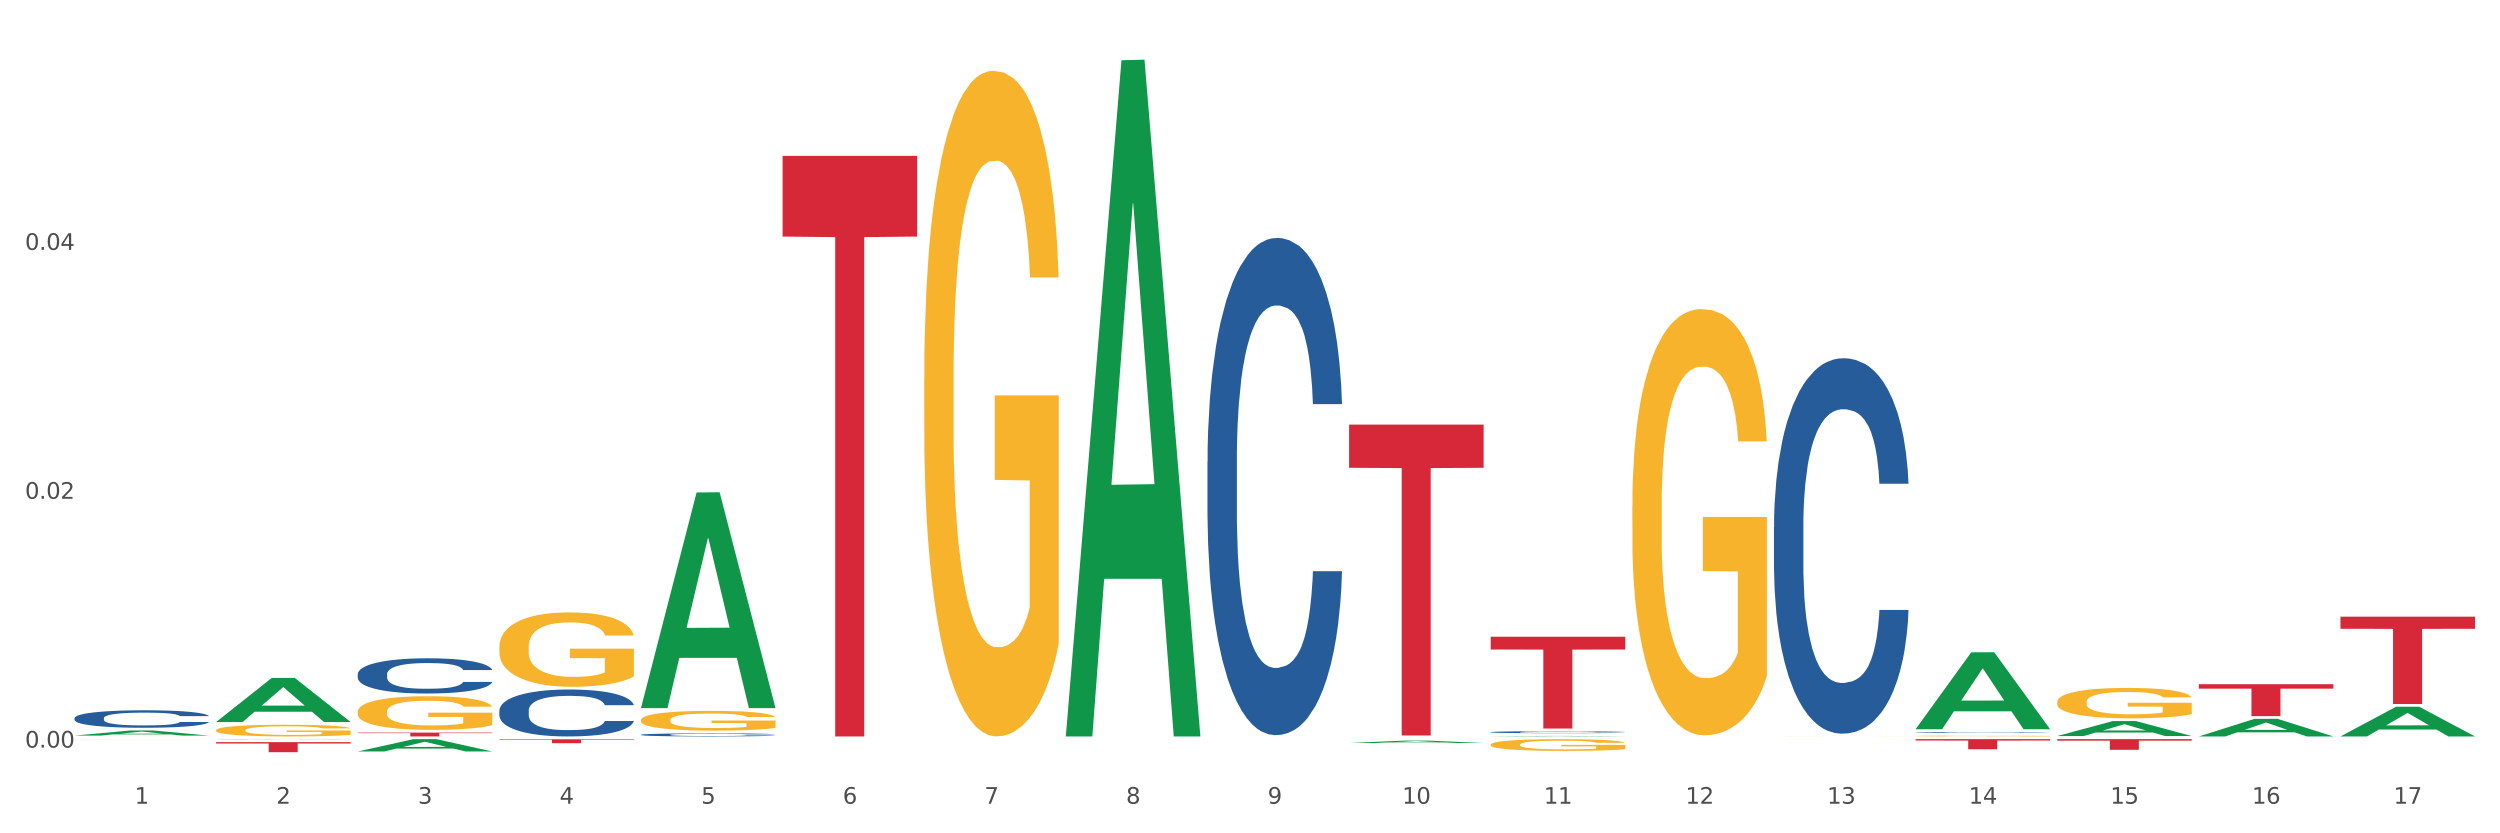 <?xml version="1.0" encoding="utf-8" standalone="no"?>
<!DOCTYPE svg PUBLIC "-//W3C//DTD SVG 1.1//EN"
  "http://www.w3.org/Graphics/SVG/1.1/DTD/svg11.dtd">
<svg xmlns:xlink="http://www.w3.org/1999/xlink" width="1080pt" height="360pt" viewBox="0 0 1080 360" xmlns="http://www.w3.org/2000/svg" version="1.1">
 <rect x="0" y="0" width="1080" height="360" fill="#333333" stroke="none"/>
 <defs>
  <style type="text/css">*{stroke-linejoin: round; stroke-linecap: butt}</style>
 </defs>
 <g id="figure_1">
  <g id="patch_1">
   <path d="M 0 360 
L 1080 360 
L 1080 0 
L 0 0 
z
" style="fill: #ffffff; stroke: #ffffff; stroke-linejoin: miter"/>
  </g>
  <g id="axes_1">
   <g id="matplotlib.axis_1">
    <g id="xtick_1">
     <g id="text_1">
      <!-- 1 -->
      <g style="fill: #4d4d4d" transform="translate(58.182 347.204) scale(0.096 -0.096)">
       <defs>
        <path id="DejaVuSans-31" d="M 794 531 
L 1825 531 
L 1825 4091 
L 703 3866 
L 703 4441 
L 1819 4666 
L 2450 4666 
L 2450 531 
L 3481 531 
L 3481 0 
L 794 0 
L 794 531 
z
" transform="scale(0.016)"/>
       </defs>
       <use xlink:href="#DejaVuSans-31"/>
      </g>
     </g>
    </g>
    <g id="xtick_2">
     <g id="text_2">
      <!-- 2 -->
      <g style="fill: #4d4d4d" transform="translate(119.364 347.204) scale(0.096 -0.096)">
       <defs>
        <path id="DejaVuSans-32" d="M 1228 531 
L 3431 531 
L 3431 0 
L 469 0 
L 469 531 
Q 828 903 1448 1529 
Q 2069 2156 2228 2338 
Q 2531 2678 2651 2914 
Q 2772 3150 2772 3378 
Q 2772 3750 2511 3984 
Q 2250 4219 1831 4219 
Q 1534 4219 1204 4116 
Q 875 4013 500 3803 
L 500 4441 
Q 881 4594 1212 4672 
Q 1544 4750 1819 4750 
Q 2544 4750 2975 4387 
Q 3406 4025 3406 3419 
Q 3406 3131 3298 2873 
Q 3191 2616 2906 2266 
Q 2828 2175 2409 1742 
Q 1991 1309 1228 531 
z
" transform="scale(0.016)"/>
       </defs>
       <use xlink:href="#DejaVuSans-32"/>
      </g>
     </g>
    </g>
    <g id="xtick_3">
     <g id="text_3">
      <!-- 3 -->
      <g style="fill: #4d4d4d" transform="translate(180.545 347.204) scale(0.096 -0.096)">
       <defs>
        <path id="DejaVuSans-33" d="M 2597 2516 
Q 3050 2419 3304 2112 
Q 3559 1806 3559 1356 
Q 3559 666 3084 287 
Q 2609 -91 1734 -91 
Q 1441 -91 1130 -33 
Q 819 25 488 141 
L 488 750 
Q 750 597 1062 519 
Q 1375 441 1716 441 
Q 2309 441 2620 675 
Q 2931 909 2931 1356 
Q 2931 1769 2642 2001 
Q 2353 2234 1838 2234 
L 1294 2234 
L 1294 2753 
L 1863 2753 
Q 2328 2753 2575 2939 
Q 2822 3125 2822 3475 
Q 2822 3834 2567 4026 
Q 2313 4219 1838 4219 
Q 1578 4219 1281 4162 
Q 984 4106 628 3988 
L 628 4550 
Q 988 4650 1302 4700 
Q 1616 4750 1894 4750 
Q 2613 4750 3031 4423 
Q 3450 4097 3450 3541 
Q 3450 3153 3228 2886 
Q 3006 2619 2597 2516 
z
" transform="scale(0.016)"/>
       </defs>
       <use xlink:href="#DejaVuSans-33"/>
      </g>
     </g>
    </g>
    <g id="xtick_4">
     <g id="text_4">
      <!-- 4 -->
      <g style="fill: #4d4d4d" transform="translate(241.726 347.204) scale(0.096 -0.096)">
       <defs>
        <path id="DejaVuSans-34" d="M 2419 4116 
L 825 1625 
L 2419 1625 
L 2419 4116 
z
M 2253 4666 
L 3047 4666 
L 3047 1625 
L 3713 1625 
L 3713 1100 
L 3047 1100 
L 3047 0 
L 2419 0 
L 2419 1100 
L 313 1100 
L 313 1709 
L 2253 4666 
z
" transform="scale(0.016)"/>
       </defs>
       <use xlink:href="#DejaVuSans-34"/>
      </g>
     </g>
    </g>
    <g id="xtick_5">
     <g id="text_5">
      <!-- 5 -->
      <g style="fill: #4d4d4d" transform="translate(302.908 347.204) scale(0.096 -0.096)">
       <defs>
        <path id="DejaVuSans-35" d="M 691 4666 
L 3169 4666 
L 3169 4134 
L 1269 4134 
L 1269 2991 
Q 1406 3038 1543 3061 
Q 1681 3084 1819 3084 
Q 2600 3084 3056 2656 
Q 3513 2228 3513 1497 
Q 3513 744 3044 326 
Q 2575 -91 1722 -91 
Q 1428 -91 1123 -41 
Q 819 9 494 109 
L 494 744 
Q 775 591 1075 516 
Q 1375 441 1709 441 
Q 2250 441 2565 725 
Q 2881 1009 2881 1497 
Q 2881 1984 2565 2268 
Q 2250 2553 1709 2553 
Q 1456 2553 1204 2497 
Q 953 2441 691 2322 
L 691 4666 
z
" transform="scale(0.016)"/>
       </defs>
       <use xlink:href="#DejaVuSans-35"/>
      </g>
     </g>
    </g>
    <g id="xtick_6">
     <g id="text_6">
      <!-- 6 -->
      <g style="fill: #4d4d4d" transform="translate(364.089 347.204) scale(0.096 -0.096)">
       <defs>
        <path id="DejaVuSans-36" d="M 2113 2584 
Q 1688 2584 1439 2293 
Q 1191 2003 1191 1497 
Q 1191 994 1439 701 
Q 1688 409 2113 409 
Q 2538 409 2786 701 
Q 3034 994 3034 1497 
Q 3034 2003 2786 2293 
Q 2538 2584 2113 2584 
z
M 3366 4563 
L 3366 3988 
Q 3128 4100 2886 4159 
Q 2644 4219 2406 4219 
Q 1781 4219 1451 3797 
Q 1122 3375 1075 2522 
Q 1259 2794 1537 2939 
Q 1816 3084 2150 3084 
Q 2853 3084 3261 2657 
Q 3669 2231 3669 1497 
Q 3669 778 3244 343 
Q 2819 -91 2113 -91 
Q 1303 -91 875 529 
Q 447 1150 447 2328 
Q 447 3434 972 4092 
Q 1497 4750 2381 4750 
Q 2619 4750 2861 4703 
Q 3103 4656 3366 4563 
z
" transform="scale(0.016)"/>
       </defs>
       <use xlink:href="#DejaVuSans-36"/>
      </g>
     </g>
    </g>
    <g id="xtick_7">
     <g id="text_7">
      <!-- 7 -->
      <g style="fill: #4d4d4d" transform="translate(425.271 347.204) scale(0.096 -0.096)">
       <defs>
        <path id="DejaVuSans-37" d="M 525 4666 
L 3525 4666 
L 3525 4397 
L 1831 0 
L 1172 0 
L 2766 4134 
L 525 4134 
L 525 4666 
z
" transform="scale(0.016)"/>
       </defs>
       <use xlink:href="#DejaVuSans-37"/>
      </g>
     </g>
    </g>
    <g id="xtick_8">
     <g id="text_8">
      <!-- 8 -->
      <g style="fill: #4d4d4d" transform="translate(486.452 347.204) scale(0.096 -0.096)">
       <defs>
        <path id="DejaVuSans-38" d="M 2034 2216 
Q 1584 2216 1326 1975 
Q 1069 1734 1069 1313 
Q 1069 891 1326 650 
Q 1584 409 2034 409 
Q 2484 409 2743 651 
Q 3003 894 3003 1313 
Q 3003 1734 2745 1975 
Q 2488 2216 2034 2216 
z
M 1403 2484 
Q 997 2584 770 2862 
Q 544 3141 544 3541 
Q 544 4100 942 4425 
Q 1341 4750 2034 4750 
Q 2731 4750 3128 4425 
Q 3525 4100 3525 3541 
Q 3525 3141 3298 2862 
Q 3072 2584 2669 2484 
Q 3125 2378 3379 2068 
Q 3634 1759 3634 1313 
Q 3634 634 3220 271 
Q 2806 -91 2034 -91 
Q 1263 -91 848 271 
Q 434 634 434 1313 
Q 434 1759 690 2068 
Q 947 2378 1403 2484 
z
M 1172 3481 
Q 1172 3119 1398 2916 
Q 1625 2713 2034 2713 
Q 2441 2713 2670 2916 
Q 2900 3119 2900 3481 
Q 2900 3844 2670 4047 
Q 2441 4250 2034 4250 
Q 1625 4250 1398 4047 
Q 1172 3844 1172 3481 
z
" transform="scale(0.016)"/>
       </defs>
       <use xlink:href="#DejaVuSans-38"/>
      </g>
     </g>
    </g>
    <g id="xtick_9">
     <g id="text_9">
      <!-- 9 -->
      <g style="fill: #4d4d4d" transform="translate(547.634 347.204) scale(0.096 -0.096)">
       <defs>
        <path id="DejaVuSans-39" d="M 703 97 
L 703 672 
Q 941 559 1184 500 
Q 1428 441 1663 441 
Q 2288 441 2617 861 
Q 2947 1281 2994 2138 
Q 2813 1869 2534 1725 
Q 2256 1581 1919 1581 
Q 1219 1581 811 2004 
Q 403 2428 403 3163 
Q 403 3881 828 4315 
Q 1253 4750 1959 4750 
Q 2769 4750 3195 4129 
Q 3622 3509 3622 2328 
Q 3622 1225 3098 567 
Q 2575 -91 1691 -91 
Q 1453 -91 1209 -44 
Q 966 3 703 97 
z
M 1959 2075 
Q 2384 2075 2632 2365 
Q 2881 2656 2881 3163 
Q 2881 3666 2632 3958 
Q 2384 4250 1959 4250 
Q 1534 4250 1286 3958 
Q 1038 3666 1038 3163 
Q 1038 2656 1286 2365 
Q 1534 2075 1959 2075 
z
" transform="scale(0.016)"/>
       </defs>
       <use xlink:href="#DejaVuSans-39"/>
      </g>
     </g>
    </g>
    <g id="xtick_10">
     <g id="text_10">
      <!-- 10 -->
      <g style="fill: #4d4d4d" transform="translate(605.761 347.204) scale(0.096 -0.096)">
       <defs>
        <path id="DejaVuSans-30" d="M 2034 4250 
Q 1547 4250 1301 3770 
Q 1056 3291 1056 2328 
Q 1056 1369 1301 889 
Q 1547 409 2034 409 
Q 2525 409 2770 889 
Q 3016 1369 3016 2328 
Q 3016 3291 2770 3770 
Q 2525 4250 2034 4250 
z
M 2034 4750 
Q 2819 4750 3233 4129 
Q 3647 3509 3647 2328 
Q 3647 1150 3233 529 
Q 2819 -91 2034 -91 
Q 1250 -91 836 529 
Q 422 1150 422 2328 
Q 422 3509 836 4129 
Q 1250 4750 2034 4750 
z
" transform="scale(0.016)"/>
       </defs>
       <use xlink:href="#DejaVuSans-31"/>
       <use xlink:href="#DejaVuSans-30" transform="translate(63.623 0)"/>
      </g>
     </g>
    </g>
    <g id="xtick_11">
     <g id="text_11">
      <!-- 11 -->
      <g style="fill: #4d4d4d" transform="translate(666.942 347.204) scale(0.096 -0.096)">
       <use xlink:href="#DejaVuSans-31"/>
       <use xlink:href="#DejaVuSans-31" transform="translate(63.623 0)"/>
      </g>
     </g>
    </g>
    <g id="xtick_12">
     <g id="text_12">
      <!-- 12 -->
      <g style="fill: #4d4d4d" transform="translate(728.124 347.204) scale(0.096 -0.096)">
       <use xlink:href="#DejaVuSans-31"/>
       <use xlink:href="#DejaVuSans-32" transform="translate(63.623 0)"/>
      </g>
     </g>
    </g>
    <g id="xtick_13">
     <g id="text_13">
      <!-- 13 -->
      <g style="fill: #4d4d4d" transform="translate(789.305 347.204) scale(0.096 -0.096)">
       <use xlink:href="#DejaVuSans-31"/>
       <use xlink:href="#DejaVuSans-33" transform="translate(63.623 0)"/>
      </g>
     </g>
    </g>
    <g id="xtick_14">
     <g id="text_14">
      <!-- 14 -->
      <g style="fill: #4d4d4d" transform="translate(850.487 347.204) scale(0.096 -0.096)">
       <use xlink:href="#DejaVuSans-31"/>
       <use xlink:href="#DejaVuSans-34" transform="translate(63.623 0)"/>
      </g>
     </g>
    </g>
    <g id="xtick_15">
     <g id="text_15">
      <!-- 15 -->
      <g style="fill: #4d4d4d" transform="translate(911.668 347.204) scale(0.096 -0.096)">
       <use xlink:href="#DejaVuSans-31"/>
       <use xlink:href="#DejaVuSans-35" transform="translate(63.623 0)"/>
      </g>
     </g>
    </g>
    <g id="xtick_16">
     <g id="text_16">
      <!-- 16 -->
      <g style="fill: #4d4d4d" transform="translate(972.849 347.204) scale(0.096 -0.096)">
       <use xlink:href="#DejaVuSans-31"/>
       <use xlink:href="#DejaVuSans-36" transform="translate(63.623 0)"/>
      </g>
     </g>
    </g>
    <g id="xtick_17">
     <g id="text_17">
      <!-- 17 -->
      <g style="fill: #4d4d4d" transform="translate(1034.031 347.204) scale(0.096 -0.096)">
       <use xlink:href="#DejaVuSans-31"/>
       <use xlink:href="#DejaVuSans-37" transform="translate(63.623 0)"/>
      </g>
     </g>
    </g>
    <g id="xtick_18"/>
    <g id="xtick_19"/>
    <g id="xtick_20"/>
    <g id="xtick_21"/>
    <g id="xtick_22"/>
    <g id="xtick_23"/>
    <g id="xtick_24"/>
    <g id="xtick_25"/>
    <g id="xtick_26"/>
    <g id="xtick_27"/>
    <g id="xtick_28"/>
    <g id="xtick_29"/>
    <g id="xtick_30"/>
    <g id="xtick_31"/>
    <g id="xtick_32"/>
    <g id="xtick_33"/>
   </g>
   <g id="matplotlib.axis_2">
    <g id="ytick_1">
     <g id="text_18">
      <!-- 0.00 -->
      <g style="fill: #4d4d4d" transform="translate(10.8 322.963) scale(0.096 -0.096)">
       <defs>
        <path id="DejaVuSans-2e" d="M 684 794 
L 1344 794 
L 1344 0 
L 684 0 
L 684 794 
z
" transform="scale(0.016)"/>
       </defs>
       <use xlink:href="#DejaVuSans-30"/>
       <use xlink:href="#DejaVuSans-2e" transform="translate(63.623 0)"/>
       <use xlink:href="#DejaVuSans-30" transform="translate(95.41 0)"/>
       <use xlink:href="#DejaVuSans-30" transform="translate(159.033 0)"/>
      </g>
     </g>
    </g>
    <g id="ytick_2">
     <g id="text_19">
      <!-- 0.02 -->
      <g style="fill: #4d4d4d" transform="translate(10.8 215.453) scale(0.096 -0.096)">
       <use xlink:href="#DejaVuSans-30"/>
       <use xlink:href="#DejaVuSans-2e" transform="translate(63.623 0)"/>
       <use xlink:href="#DejaVuSans-30" transform="translate(95.41 0)"/>
       <use xlink:href="#DejaVuSans-32" transform="translate(159.033 0)"/>
      </g>
     </g>
    </g>
    <g id="ytick_3">
     <g id="text_20">
      <!-- 0.04 -->
      <g style="fill: #4d4d4d" transform="translate(10.8 107.943) scale(0.096 -0.096)">
       <use xlink:href="#DejaVuSans-30"/>
       <use xlink:href="#DejaVuSans-2e" transform="translate(63.623 0)"/>
       <use xlink:href="#DejaVuSans-30" transform="translate(95.41 0)"/>
       <use xlink:href="#DejaVuSans-34" transform="translate(159.033 0)"/>
      </g>
     </g>
    </g>
    <g id="ytick_4"/>
    <g id="ytick_5"/>
    <g id="ytick_6"/>
   </g>
   <g id="PolyCollection_1">
    <path d="M 32.175 317.775 
L 32.235 317.773 
L 56.203 315.572 
L 66.15 315.57 
L 90.297 317.779 
L 78.793 317.779 
L 73.58 317.265 
L 48.833 317.265 
L 48.653 317.273 
L 43.62 317.779 
L 32.175 317.779 
L 32.175 317.775 
L 51.949 316.958 
L 70.464 316.956 
L 61.296 316.041 
L 61.176 316.037 
L 61.056 316.043 
L 51.889 316.956 
L 51.949 316.958 
L 32.175 317.775 
z
" clip-path="url(#p1827a57182)" style="fill: #109648"/>
    <path d="M 276.901 305.748 
L 276.961 305.66 
L 300.929 212.74 
L 310.875 212.653 
L 335.023 305.923 
L 323.518 305.923 
L 318.305 284.204 
L 293.558 284.204 
L 293.379 284.554 
L 288.345 305.923 
L 276.901 305.923 
L 276.901 305.748 
L 296.674 271.242 
L 315.19 271.155 
L 306.022 232.533 
L 305.902 232.358 
L 305.782 232.621 
L 296.614 271.155 
L 296.674 271.242 
L 276.901 305.748 
z
" clip-path="url(#p1827a57182)" style="fill: #109648"/>
    <path d="M 154.538 324.634 
L 154.598 324.629 
L 178.566 319.321 
L 188.512 319.316 
L 212.66 324.644 
L 201.156 324.644 
L 195.943 323.403 
L 171.196 323.403 
L 171.016 323.423 
L 165.983 324.644 
L 154.538 324.644 
L 154.538 324.634 
L 174.311 322.663 
L 192.827 322.658 
L 183.659 320.451 
L 183.539 320.441 
L 183.419 320.456 
L 174.251 322.658 
L 174.311 322.663 
L 154.538 324.634 
z
" clip-path="url(#p1827a57182)" style="fill: #109648"/>
    <path d="M 93.356 311.886 
L 93.416 311.868 
L 117.384 292.87 
L 127.331 292.852 
L 151.479 311.922 
L 139.974 311.922 
L 134.761 307.482 
L 110.014 307.482 
L 109.834 307.553 
L 104.801 311.922 
L 93.356 311.922 
L 93.356 311.886 
L 113.13 304.831 
L 131.645 304.814 
L 122.478 296.917 
L 122.358 296.881 
L 122.238 296.935 
L 113.07 304.814 
L 113.13 304.831 
L 93.356 311.886 
z
" clip-path="url(#p1827a57182)" style="fill: #109648"/>
    <path d="M 888.715 319.316 
L 946.837 319.316 
L 946.837 319.956 
L 923.974 319.96 
L 923.974 323.92 
L 911.44 323.92 
L 911.44 319.96 
L 888.715 319.956 
L 888.715 319.32 
L 888.715 319.316 
z
" clip-path="url(#p1827a57182)" style="fill: #d62839"/>
    <path d="M 827.533 319.316 
L 885.656 319.316 
L 885.656 319.923 
L 862.792 319.927 
L 862.792 323.684 
L 850.259 323.684 
L 850.259 319.927 
L 827.533 319.923 
L 827.533 319.32 
L 827.533 319.316 
z
" clip-path="url(#p1827a57182)" style="fill: #d62839"/>
    <path d="M 643.989 275.081 
L 702.112 275.081 
L 702.112 280.589 
L 679.248 280.626 
L 679.248 314.717 
L 666.715 314.717 
L 666.715 280.626 
L 643.989 280.589 
L 643.989 275.118 
L 643.989 275.081 
z
" clip-path="url(#p1827a57182)" style="fill: #d62839"/>
    <path d="M 582.808 183.425 
L 640.93 183.425 
L 640.93 202.089 
L 618.067 202.215 
L 618.067 317.734 
L 605.533 317.734 
L 605.533 202.215 
L 582.808 202.089 
L 582.808 183.551 
L 582.808 183.425 
z
" clip-path="url(#p1827a57182)" style="fill: #d62839"/>
    <path d="M 1011.078 266.39 
L 1069.2 266.39 
L 1069.2 271.634 
L 1046.337 271.669 
L 1046.337 304.122 
L 1033.803 304.122 
L 1033.803 271.669 
L 1011.078 271.634 
L 1011.078 266.426 
L 1011.078 266.39 
z
" clip-path="url(#p1827a57182)" style="fill: #d62839"/>
    <path d="M 460.445 317.593 
L 460.505 317.318 
L 484.473 26.034 
L 494.42 25.759 
L 518.567 318.142 
L 507.063 318.142 
L 501.85 250.056 
L 477.103 250.056 
L 476.923 251.155 
L 471.89 318.142 
L 460.445 318.142 
L 460.445 317.593 
L 480.218 209.425 
L 498.734 209.15 
L 489.566 88.079 
L 489.446 87.53 
L 489.326 88.354 
L 480.159 209.15 
L 480.218 209.425 
L 460.445 317.593 
z
" clip-path="url(#p1827a57182)" style="fill: #109648"/>
    <path d="M 949.896 295.585 
L 1008.019 295.585 
L 1008.019 297.499 
L 985.155 297.512 
L 985.155 309.359 
L 972.622 309.359 
L 972.622 297.512 
L 949.896 297.499 
L 949.896 295.598 
L 949.896 295.585 
z
" clip-path="url(#p1827a57182)" style="fill: #d62839"/>
    <path d="M 338.082 67.346 
L 396.204 67.346 
L 396.204 102.198 
L 373.341 102.434 
L 373.341 318.142 
L 360.808 318.142 
L 360.808 102.434 
L 338.082 102.198 
L 338.082 67.582 
L 338.082 67.346 
z
" clip-path="url(#p1827a57182)" style="fill: #d62839"/>
    <path d="M 93.356 320.595 
L 151.479 320.595 
L 151.479 321.2 
L 128.615 321.204 
L 128.615 324.95 
L 116.082 324.95 
L 116.082 321.204 
L 93.356 321.2 
L 93.356 320.599 
L 93.356 320.595 
z
" clip-path="url(#p1827a57182)" style="fill: #d62839"/>
    <path d="M 154.538 316.486 
L 212.66 316.486 
L 212.66 316.716 
L 189.797 316.717 
L 189.797 318.142 
L 177.263 318.142 
L 177.263 316.717 
L 154.538 316.716 
L 154.538 316.487 
L 154.538 316.486 
z
" clip-path="url(#p1827a57182)" style="fill: #d62839"/>
    <path d="M 215.719 319.364 
L 273.842 319.364 
L 273.842 319.6 
L 250.978 319.601 
L 250.978 321.064 
L 238.445 321.064 
L 238.445 319.601 
L 215.719 319.6 
L 215.719 319.365 
L 215.719 319.364 
z
" clip-path="url(#p1827a57182)" style="fill: #d62839"/>
    <path d="M 276.901 311.044 
L 276.969 311.036 
L 276.969 310.756 
L 277.107 310.514 
L 277.793 309.929 
L 278.822 309.445 
L 279.577 309.188 
L 280.332 308.977 
L 281.224 308.766 
L 282.322 308.548 
L 284.312 308.228 
L 285.547 308.064 
L 287.057 307.893 
L 289.801 307.643 
L 291.792 307.503 
L 293.85 307.386 
L 297.213 307.245 
L 299.408 307.183 
L 301.742 307.136 
L 304.555 307.105 
L 306.682 307.097 
L 311.349 307.12 
L 315.329 307.191 
L 317.25 307.245 
L 319.72 307.339 
L 321.024 307.401 
L 323.152 307.526 
L 325.347 307.69 
L 326.857 307.83 
L 329.122 308.095 
L 330.837 308.361 
L 332.415 308.688 
L 333.239 308.915 
L 333.856 309.125 
L 334.405 309.367 
L 334.954 309.749 
L 322.603 309.749 
L 322.122 309.476 
L 321.367 309.219 
L 320.269 308.969 
L 319.309 308.813 
L 317.662 308.618 
L 316.152 308.493 
L 314.574 308.4 
L 312.652 308.322 
L 311.143 308.283 
L 309.015 308.251 
L 304.83 308.259 
L 302.016 308.322 
L 300.095 308.4 
L 298.86 308.47 
L 297.762 308.548 
L 296.526 308.657 
L 295.085 308.821 
L 294.056 308.969 
L 293.027 309.156 
L 292.203 309.344 
L 291.448 309.562 
L 290.831 309.796 
L 290.35 310.038 
L 289.939 310.334 
L 289.596 310.826 
L 289.596 311.895 
L 289.733 312.136 
L 290.076 312.456 
L 290.488 312.698 
L 291.174 312.987 
L 291.792 313.182 
L 292.958 313.463 
L 294.262 313.697 
L 295.291 313.845 
L 296.321 313.97 
L 298.105 314.141 
L 300.095 314.282 
L 301.81 314.367 
L 304.143 314.446 
L 305.722 314.477 
L 307.094 314.492 
L 310.457 314.492 
L 312.858 314.469 
L 315.535 314.414 
L 317.593 314.344 
L 319.309 314.258 
L 321.23 314.118 
L 322.465 313.985 
L 322.465 312.355 
L 307.369 312.347 
L 307.369 311.263 
L 335.023 311.263 
L 335.023 314.446 
L 333.856 314.609 
L 332.553 314.758 
L 331.18 314.89 
L 329.122 315.054 
L 326.651 315.21 
L 324.455 315.319 
L 322.122 315.413 
L 319.377 315.499 
L 315.809 315.577 
L 313.613 315.608 
L 310.868 315.631 
L 307.643 315.639 
L 304.83 315.623 
L 302.085 315.584 
L 299.203 315.514 
L 296.389 315.413 
L 294.262 315.311 
L 292.135 315.187 
L 289.87 315.023 
L 288.086 314.867 
L 286.714 314.726 
L 285.204 314.547 
L 283.557 314.313 
L 282.322 314.102 
L 281.224 313.884 
L 280.057 313.603 
L 279.234 313.361 
L 278.41 313.057 
L 277.93 312.831 
L 277.381 312.48 
L 276.969 311.988 
L 276.901 311.044 
z
" clip-path="url(#p1827a57182)" style="fill: #f7b32b"/>
    <path d="M 888.715 303.253 
L 888.783 303.241 
L 888.783 302.809 
L 888.921 302.437 
L 889.607 301.538 
L 890.636 300.794 
L 891.391 300.398 
L 892.146 300.074 
L 893.038 299.75 
L 894.136 299.414 
L 896.126 298.923 
L 897.361 298.671 
L 898.871 298.407 
L 901.616 298.023 
L 903.606 297.807 
L 905.664 297.627 
L 909.027 297.411 
L 911.223 297.315 
L 913.556 297.243 
L 916.369 297.195 
L 918.497 297.183 
L 923.163 297.219 
L 927.143 297.327 
L 929.064 297.411 
L 931.535 297.555 
L 932.838 297.651 
L 934.966 297.843 
L 937.162 298.095 
L 938.671 298.311 
L 940.936 298.719 
L 942.651 299.126 
L 944.23 299.63 
L 945.053 299.978 
L 945.671 300.302 
L 946.22 300.674 
L 946.769 301.262 
L 934.417 301.262 
L 933.936 300.842 
L 933.182 300.446 
L 932.084 300.062 
L 931.123 299.822 
L 929.476 299.522 
L 927.966 299.33 
L 926.388 299.186 
L 924.467 299.067 
L 922.957 299.007 
L 920.83 298.959 
L 916.644 298.971 
L 913.83 299.067 
L 911.909 299.186 
L 910.674 299.294 
L 909.576 299.414 
L 908.341 299.582 
L 906.899 299.834 
L 905.87 300.062 
L 904.841 300.35 
L 904.017 300.638 
L 903.263 300.974 
L 902.645 301.334 
L 902.165 301.706 
L 901.753 302.161 
L 901.41 302.917 
L 901.41 304.561 
L 901.547 304.932 
L 901.89 305.424 
L 902.302 305.796 
L 902.988 306.24 
L 903.606 306.54 
L 904.772 306.972 
L 906.076 307.332 
L 907.105 307.56 
L 908.135 307.751 
L 909.919 308.015 
L 911.909 308.231 
L 913.624 308.363 
L 915.958 308.483 
L 917.536 308.531 
L 918.908 308.555 
L 922.271 308.555 
L 924.672 308.519 
L 927.349 308.435 
L 929.407 308.327 
L 931.123 308.195 
L 933.044 307.979 
L 934.279 307.775 
L 934.279 305.268 
L 919.183 305.256 
L 919.183 303.589 
L 946.837 303.589 
L 946.837 308.483 
L 945.671 308.735 
L 944.367 308.963 
L 942.994 309.167 
L 940.936 309.419 
L 938.465 309.659 
L 936.269 309.827 
L 933.936 309.971 
L 931.191 310.103 
L 927.623 310.223 
L 925.427 310.271 
L 922.682 310.307 
L 919.457 310.319 
L 916.644 310.295 
L 913.899 310.235 
L 911.017 310.127 
L 908.203 309.971 
L 906.076 309.815 
L 903.949 309.623 
L 901.684 309.371 
L 899.9 309.131 
L 898.528 308.915 
L 897.018 308.639 
L 895.371 308.279 
L 894.136 307.955 
L 893.038 307.62 
L 891.871 307.188 
L 891.048 306.816 
L 890.224 306.348 
L 889.744 306 
L 889.195 305.46 
L 888.783 304.705 
L 888.715 303.253 
z
" clip-path="url(#p1827a57182)" style="fill: #f7b32b"/>
    <path d="M 643.989 321.66 
L 644.058 321.656 
L 644.058 321.489 
L 644.195 321.345 
L 644.881 320.998 
L 645.911 320.71 
L 646.665 320.558 
L 647.42 320.432 
L 648.312 320.307 
L 649.41 320.178 
L 651.4 319.988 
L 652.635 319.89 
L 654.145 319.788 
L 656.89 319.64 
L 658.88 319.557 
L 660.939 319.487 
L 664.301 319.404 
L 666.497 319.367 
L 668.83 319.339 
L 671.644 319.32 
L 673.771 319.316 
L 678.437 319.33 
L 682.417 319.371 
L 684.339 319.404 
L 686.809 319.459 
L 688.113 319.497 
L 690.24 319.571 
L 692.436 319.668 
L 693.946 319.751 
L 696.21 319.909 
L 697.926 320.066 
L 699.504 320.261 
L 700.327 320.395 
L 700.945 320.52 
L 701.494 320.664 
L 702.043 320.891 
L 689.691 320.891 
L 689.211 320.729 
L 688.456 320.576 
L 687.358 320.428 
L 686.397 320.335 
L 684.75 320.219 
L 683.241 320.145 
L 681.662 320.09 
L 679.741 320.043 
L 678.231 320.02 
L 676.104 320.002 
L 671.918 320.006 
L 669.105 320.043 
L 667.183 320.09 
L 665.948 320.131 
L 664.85 320.178 
L 663.615 320.242 
L 662.174 320.34 
L 661.145 320.428 
L 660.115 320.539 
L 659.292 320.65 
L 658.537 320.78 
L 657.919 320.919 
L 657.439 321.063 
L 657.027 321.239 
L 656.684 321.531 
L 656.684 322.165 
L 656.821 322.309 
L 657.164 322.499 
L 657.576 322.643 
L 658.262 322.814 
L 658.88 322.93 
L 660.047 323.097 
L 661.35 323.236 
L 662.38 323.324 
L 663.409 323.398 
L 665.193 323.5 
L 667.183 323.583 
L 668.899 323.634 
L 671.232 323.68 
L 672.81 323.699 
L 674.183 323.708 
L 677.545 323.708 
L 679.947 323.694 
L 682.623 323.662 
L 684.682 323.62 
L 686.397 323.569 
L 688.319 323.486 
L 689.554 323.407 
L 689.554 322.439 
L 674.457 322.434 
L 674.457 321.79 
L 702.112 321.79 
L 702.112 323.68 
L 700.945 323.778 
L 699.641 323.866 
L 698.269 323.945 
L 696.21 324.042 
L 693.74 324.135 
L 691.544 324.199 
L 689.211 324.255 
L 686.466 324.306 
L 682.898 324.352 
L 680.702 324.371 
L 677.957 324.385 
L 674.732 324.389 
L 671.918 324.38 
L 669.173 324.357 
L 666.291 324.315 
L 663.478 324.255 
L 661.35 324.195 
L 659.223 324.121 
L 656.959 324.023 
L 655.174 323.931 
L 653.802 323.847 
L 652.292 323.741 
L 650.645 323.602 
L 649.41 323.477 
L 648.312 323.347 
L 647.146 323.18 
L 646.322 323.036 
L 645.499 322.856 
L 645.018 322.721 
L 644.47 322.513 
L 644.058 322.221 
L 643.989 321.66 
z
" clip-path="url(#p1827a57182)" style="fill: #f7b32b"/>
    <path d="M 766.352 318.133 
L 766.421 318.133 
L 766.421 318.133 
L 766.558 318.132 
L 767.244 318.131 
L 768.273 318.13 
L 769.028 318.13 
L 769.783 318.129 
L 770.675 318.129 
L 771.773 318.128 
L 773.763 318.128 
L 774.998 318.128 
L 776.508 318.127 
L 779.253 318.127 
L 781.243 318.126 
L 783.301 318.126 
L 786.664 318.126 
L 788.86 318.126 
L 791.193 318.126 
L 794.006 318.126 
L 796.134 318.126 
L 800.8 318.126 
L 804.78 318.126 
L 806.701 318.126 
L 809.172 318.126 
L 810.476 318.126 
L 812.603 318.127 
L 814.799 318.127 
L 816.308 318.127 
L 818.573 318.128 
L 820.288 318.128 
L 821.867 318.129 
L 822.69 318.129 
L 823.308 318.13 
L 823.857 318.13 
L 824.406 318.131 
L 812.054 318.131 
L 811.574 318.13 
L 810.819 318.13 
L 809.721 318.129 
L 808.76 318.129 
L 807.113 318.129 
L 805.603 318.128 
L 804.025 318.128 
L 802.104 318.128 
L 800.594 318.128 
L 798.467 318.128 
L 794.281 318.128 
L 791.467 318.128 
L 789.546 318.128 
L 788.311 318.128 
L 787.213 318.128 
L 785.978 318.129 
L 784.537 318.129 
L 783.507 318.129 
L 782.478 318.13 
L 781.655 318.13 
L 780.9 318.13 
L 780.282 318.131 
L 779.802 318.131 
L 779.39 318.132 
L 779.047 318.133 
L 779.047 318.135 
L 779.184 318.135 
L 779.527 318.136 
L 779.939 318.136 
L 780.625 318.137 
L 781.243 318.137 
L 782.409 318.138 
L 783.713 318.138 
L 784.743 318.138 
L 785.772 318.138 
L 787.556 318.139 
L 789.546 318.139 
L 791.262 318.139 
L 793.595 318.139 
L 795.173 318.139 
L 796.545 318.139 
L 799.908 318.139 
L 802.31 318.139 
L 804.986 318.139 
L 807.044 318.139 
L 808.76 318.139 
L 810.681 318.139 
L 811.917 318.139 
L 811.917 318.135 
L 796.82 318.135 
L 796.82 318.133 
L 824.474 318.133 
L 824.474 318.139 
L 823.308 318.14 
L 822.004 318.14 
L 820.632 318.14 
L 818.573 318.14 
L 816.103 318.141 
L 813.907 318.141 
L 811.574 318.141 
L 808.829 318.141 
L 805.26 318.141 
L 803.064 318.142 
L 800.32 318.142 
L 797.094 318.142 
L 794.281 318.142 
L 791.536 318.141 
L 788.654 318.141 
L 785.84 318.141 
L 783.713 318.141 
L 781.586 318.141 
L 779.321 318.14 
L 777.537 318.14 
L 776.165 318.14 
L 774.655 318.14 
L 773.008 318.139 
L 771.773 318.139 
L 770.675 318.138 
L 769.509 318.138 
L 768.685 318.137 
L 767.862 318.137 
L 767.381 318.136 
L 766.832 318.136 
L 766.421 318.135 
L 766.352 318.133 
z
" clip-path="url(#p1827a57182)" style="fill: #f7b32b"/>
    <path d="M 582.808 320.981 
L 582.868 320.98 
L 606.836 319.927 
L 616.782 319.926 
L 640.93 320.983 
L 629.425 320.983 
L 624.212 320.737 
L 599.465 320.737 
L 599.286 320.741 
L 594.252 320.983 
L 582.808 320.983 
L 582.808 320.981 
L 602.581 320.59 
L 621.097 320.589 
L 611.929 320.151 
L 611.809 320.149 
L 611.689 320.152 
L 602.521 320.589 
L 602.581 320.59 
L 582.808 320.981 
z
" clip-path="url(#p1827a57182)" style="fill: #109648"/>
    <path d="M 1011.078 318.117 
L 1011.138 318.105 
L 1035.106 305.309 
L 1045.052 305.296 
L 1069.2 318.142 
L 1057.695 318.142 
L 1052.482 315.15 
L 1027.735 315.15 
L 1027.556 315.199 
L 1022.522 318.142 
L 1011.078 318.142 
L 1011.078 318.117 
L 1030.851 313.365 
L 1049.366 313.353 
L 1040.199 308.034 
L 1040.079 308.01 
L 1039.959 308.046 
L 1030.791 313.353 
L 1030.851 313.365 
L 1011.078 318.117 
z
" clip-path="url(#p1827a57182)" style="fill: #109648"/>
    <path d="M 643.989 318.141 
L 644.049 318.141 
L 668.017 317.927 
L 677.964 317.927 
L 702.112 318.142 
L 690.607 318.142 
L 685.394 318.092 
L 660.647 318.092 
L 660.467 318.092 
L 655.434 318.142 
L 643.989 318.142 
L 643.989 318.141 
L 663.763 318.062 
L 682.278 318.062 
L 673.11 317.973 
L 672.99 317.972 
L 672.871 317.973 
L 663.703 318.062 
L 663.763 318.062 
L 643.989 318.141 
z
" clip-path="url(#p1827a57182)" style="fill: #109648"/>
    <path d="M 888.715 317.962 
L 888.775 317.956 
L 912.743 311.499 
L 922.689 311.493 
L 946.837 317.974 
L 935.333 317.974 
L 930.12 316.465 
L 905.373 316.465 
L 905.193 316.489 
L 900.16 317.974 
L 888.715 317.974 
L 888.715 317.962 
L 908.488 315.564 
L 927.004 315.558 
L 917.836 312.874 
L 917.716 312.862 
L 917.596 312.88 
L 908.428 315.558 
L 908.488 315.564 
L 888.715 317.962 
z
" clip-path="url(#p1827a57182)" style="fill: #109648"/>
    <path d="M 827.533 314.977 
L 827.593 314.946 
L 851.561 281.797 
L 861.508 281.765 
L 885.656 315.04 
L 874.151 315.04 
L 868.938 307.291 
L 844.191 307.291 
L 844.011 307.416 
L 838.978 315.04 
L 827.533 315.04 
L 827.533 314.977 
L 847.307 302.667 
L 865.822 302.636 
L 856.654 288.858 
L 856.535 288.795 
L 856.415 288.889 
L 847.247 302.636 
L 847.307 302.667 
L 827.533 314.977 
z
" clip-path="url(#p1827a57182)" style="fill: #109648"/>
    <path d="M 705.171 218.604 
L 705.239 218.435 
L 705.239 212.382 
L 705.376 207.169 
L 706.063 194.558 
L 707.092 184.133 
L 707.847 178.584 
L 708.602 174.044 
L 709.494 169.504 
L 710.592 164.796 
L 712.582 157.902 
L 713.817 154.371 
L 715.327 150.671 
L 718.071 145.291 
L 720.061 142.264 
L 722.12 139.742 
L 725.483 136.715 
L 727.678 135.37 
L 730.012 134.361 
L 732.825 133.688 
L 734.952 133.52 
L 739.619 134.025 
L 743.599 135.538 
L 745.52 136.715 
L 747.99 138.733 
L 749.294 140.078 
L 751.421 142.768 
L 753.617 146.3 
L 755.127 149.326 
L 757.391 155.043 
L 759.107 160.76 
L 760.685 167.823 
L 761.509 172.699 
L 762.126 177.239 
L 762.675 182.452 
L 763.224 190.691 
L 750.872 190.691 
L 750.392 184.806 
L 749.637 179.257 
L 748.539 173.876 
L 747.579 170.513 
L 745.932 166.309 
L 744.422 163.619 
L 742.844 161.601 
L 740.922 159.92 
L 739.413 159.079 
L 737.285 158.406 
L 733.099 158.574 
L 730.286 159.92 
L 728.365 161.601 
L 727.129 163.114 
L 726.031 164.796 
L 724.796 167.15 
L 723.355 170.681 
L 722.326 173.876 
L 721.297 177.912 
L 720.473 181.947 
L 719.718 186.655 
L 719.101 191.7 
L 718.62 196.912 
L 718.209 203.302 
L 717.866 213.895 
L 717.866 236.932 
L 718.003 242.144 
L 718.346 249.039 
L 718.758 254.251 
L 719.444 260.473 
L 720.061 264.676 
L 721.228 270.73 
L 722.532 275.774 
L 723.561 278.969 
L 724.59 281.659 
L 726.375 285.359 
L 728.365 288.385 
L 730.08 290.235 
L 732.413 291.917 
L 733.992 292.589 
L 735.364 292.925 
L 738.726 292.925 
L 741.128 292.421 
L 743.804 291.244 
L 745.863 289.731 
L 747.579 287.881 
L 749.5 284.854 
L 750.735 281.996 
L 750.735 246.853 
L 735.638 246.684 
L 735.638 223.312 
L 763.293 223.312 
L 763.293 291.917 
L 762.126 295.448 
L 760.823 298.642 
L 759.45 301.501 
L 757.391 305.032 
L 754.921 308.395 
L 752.725 310.749 
L 750.392 312.767 
L 747.647 314.617 
L 744.079 316.298 
L 741.883 316.971 
L 739.138 317.475 
L 735.913 317.643 
L 733.099 317.307 
L 730.355 316.466 
L 727.473 314.953 
L 724.659 312.767 
L 722.532 310.581 
L 720.405 307.891 
L 718.14 304.36 
L 716.356 300.997 
L 714.983 297.97 
L 713.474 294.102 
L 711.827 289.058 
L 710.592 284.518 
L 709.494 279.81 
L 708.327 273.756 
L 707.504 268.544 
L 706.68 261.986 
L 706.2 257.11 
L 705.651 249.543 
L 705.239 238.95 
L 705.171 218.604 
z
" clip-path="url(#p1827a57182)" style="fill: #f7b32b"/>
    <path d="M 949.896 318.127 
L 949.956 318.12 
L 973.924 310.54 
L 983.871 310.533 
L 1008.019 318.142 
L 996.514 318.142 
L 991.301 316.37 
L 966.554 316.37 
L 966.374 316.398 
L 961.341 318.142 
L 949.896 318.142 
L 949.896 318.127 
L 969.67 315.313 
L 988.185 315.305 
L 979.017 312.155 
L 978.897 312.141 
L 978.778 312.162 
L 969.61 315.305 
L 969.67 315.313 
L 949.896 318.127 
z
" clip-path="url(#p1827a57182)" style="fill: #109648"/>
    <path d="M 399.263 163.453 
L 399.332 163.191 
L 399.332 153.736 
L 399.469 145.595 
L 400.156 125.898 
L 401.185 109.615 
L 401.94 100.948 
L 402.695 93.857 
L 403.587 86.766 
L 404.685 79.412 
L 406.675 68.645 
L 407.91 63.129 
L 409.419 57.352 
L 412.164 48.948 
L 414.154 44.22 
L 416.213 40.281 
L 419.575 35.553 
L 421.771 33.452 
L 424.104 31.877 
L 426.918 30.826 
L 429.045 30.564 
L 433.711 31.351 
L 437.691 33.715 
L 439.613 35.553 
L 442.083 38.705 
L 443.387 40.806 
L 445.514 45.008 
L 447.71 50.523 
L 449.22 55.251 
L 451.484 64.18 
L 453.2 73.109 
L 454.778 84.14 
L 455.602 91.756 
L 456.219 98.847 
L 456.768 106.988 
L 457.317 119.857 
L 444.965 119.857 
L 444.485 110.665 
L 443.73 101.998 
L 442.632 93.594 
L 441.672 88.342 
L 440.025 81.776 
L 438.515 77.574 
L 436.937 74.422 
L 435.015 71.796 
L 433.506 70.483 
L 431.378 69.433 
L 427.192 69.695 
L 424.379 71.796 
L 422.458 74.422 
L 421.222 76.786 
L 420.124 79.412 
L 418.889 83.089 
L 417.448 88.604 
L 416.419 93.594 
L 415.39 99.897 
L 414.566 106.201 
L 413.811 113.554 
L 413.194 121.433 
L 412.713 129.574 
L 412.302 139.554 
L 411.958 156.1 
L 411.958 192.08 
L 412.096 200.221 
L 412.439 210.989 
L 412.851 219.131 
L 413.537 228.848 
L 414.154 235.414 
L 415.321 244.868 
L 416.625 252.747 
L 417.654 257.737 
L 418.683 261.939 
L 420.468 267.717 
L 422.458 272.444 
L 424.173 275.333 
L 426.506 277.959 
L 428.084 279.01 
L 429.457 279.535 
L 432.819 279.535 
L 435.221 278.747 
L 437.897 276.909 
L 439.956 274.545 
L 441.672 271.656 
L 443.593 266.929 
L 444.828 262.464 
L 444.828 207.575 
L 429.731 207.312 
L 429.731 170.807 
L 457.386 170.807 
L 457.386 277.959 
L 456.219 283.475 
L 454.915 288.465 
L 453.543 292.929 
L 451.484 298.444 
L 449.014 303.697 
L 446.818 307.374 
L 444.485 310.525 
L 441.74 313.414 
L 438.172 316.041 
L 435.976 317.091 
L 433.231 317.879 
L 430.006 318.142 
L 427.192 317.616 
L 424.448 316.303 
L 421.565 313.94 
L 418.752 310.525 
L 416.625 307.111 
L 414.497 302.909 
L 412.233 297.394 
L 410.449 292.141 
L 409.076 287.414 
L 407.567 281.374 
L 405.92 273.495 
L 404.685 266.404 
L 403.587 259.05 
L 402.42 249.596 
L 401.597 241.454 
L 400.773 231.212 
L 400.293 223.595 
L 399.744 211.777 
L 399.332 195.232 
L 399.263 163.453 
z
" clip-path="url(#p1827a57182)" style="fill: #f7b32b"/>
    <path d="M 827.533 317.949 
L 827.602 317.949 
L 827.602 317.937 
L 827.739 317.927 
L 828.425 317.903 
L 829.455 317.883 
L 830.21 317.872 
L 830.964 317.863 
L 831.857 317.854 
L 832.954 317.845 
L 834.945 317.832 
L 836.18 317.825 
L 837.689 317.818 
L 840.434 317.807 
L 842.424 317.801 
L 844.483 317.796 
L 847.845 317.791 
L 850.041 317.788 
L 852.374 317.786 
L 855.188 317.785 
L 857.315 317.784 
L 861.981 317.785 
L 865.961 317.788 
L 867.883 317.791 
L 870.353 317.794 
L 871.657 317.797 
L 873.784 317.802 
L 875.98 317.809 
L 877.49 317.815 
L 879.754 317.826 
L 881.47 317.837 
L 883.048 317.851 
L 883.872 317.86 
L 884.489 317.869 
L 885.038 317.879 
L 885.587 317.895 
L 873.235 317.895 
L 872.755 317.884 
L 872 317.873 
L 870.902 317.863 
L 869.941 317.856 
L 868.295 317.848 
L 866.785 317.843 
L 865.207 317.839 
L 863.285 317.836 
L 861.775 317.834 
L 859.648 317.833 
L 855.462 317.833 
L 852.649 317.836 
L 850.727 317.839 
L 849.492 317.842 
L 848.394 317.845 
L 847.159 317.85 
L 845.718 317.856 
L 844.689 317.863 
L 843.659 317.87 
L 842.836 317.878 
L 842.081 317.887 
L 841.464 317.897 
L 840.983 317.907 
L 840.571 317.92 
L 840.228 317.94 
L 840.228 317.985 
L 840.366 317.995 
L 840.709 318.008 
L 841.12 318.019 
L 841.807 318.031 
L 842.424 318.039 
L 843.591 318.051 
L 844.895 318.06 
L 845.924 318.067 
L 846.953 318.072 
L 848.737 318.079 
L 850.727 318.085 
L 852.443 318.088 
L 854.776 318.092 
L 856.354 318.093 
L 857.727 318.094 
L 861.089 318.094 
L 863.491 318.093 
L 866.167 318.09 
L 868.226 318.087 
L 869.941 318.084 
L 871.863 318.078 
L 873.098 318.072 
L 873.098 318.004 
L 858.001 318.004 
L 858.001 317.959 
L 885.656 317.959 
L 885.656 318.092 
L 884.489 318.099 
L 883.185 318.105 
L 881.813 318.11 
L 879.754 318.117 
L 877.284 318.124 
L 875.088 318.128 
L 872.755 318.132 
L 870.01 318.136 
L 866.442 318.139 
L 864.246 318.14 
L 861.501 318.141 
L 858.276 318.142 
L 855.462 318.141 
L 852.717 318.139 
L 849.835 318.136 
L 847.022 318.132 
L 844.895 318.128 
L 842.767 318.123 
L 840.503 318.116 
L 838.719 318.109 
L 837.346 318.103 
L 835.837 318.096 
L 834.19 318.086 
L 832.954 318.077 
L 831.857 318.068 
L 830.69 318.056 
L 829.867 318.046 
L 829.043 318.034 
L 828.563 318.024 
L 828.014 318.009 
L 827.602 317.989 
L 827.533 317.949 
z
" clip-path="url(#p1827a57182)" style="fill: #f7b32b"/>
    <path d="M 521.626 199.297 
L 521.695 199.101 
L 521.695 193.608 
L 521.901 186.154 
L 522.657 172.423 
L 523.619 162.026 
L 525.268 149.864 
L 526.161 144.763 
L 527.329 139.074 
L 529.733 129.855 
L 532.481 122.008 
L 534.405 117.692 
L 535.848 114.946 
L 539.077 110.042 
L 540.932 107.884 
L 542.855 106.119 
L 544.504 104.942 
L 547.252 103.568 
L 549.451 102.98 
L 551.993 102.784 
L 554.123 102.98 
L 556.939 103.765 
L 561.062 106.119 
L 562.642 107.492 
L 564.772 109.846 
L 566.97 112.984 
L 568.756 116.123 
L 570.817 120.635 
L 572.947 126.52 
L 575.008 133.974 
L 576.451 140.84 
L 577.619 148.098 
L 578.649 156.925 
L 579.405 166.538 
L 579.749 174.58 
L 567.176 174.58 
L 566.833 167.322 
L 566.146 159.476 
L 565.459 154.179 
L 564.703 149.864 
L 563.535 144.959 
L 562.504 141.821 
L 560.787 138.094 
L 559.207 135.74 
L 557.901 134.366 
L 556.321 133.189 
L 552.955 132.012 
L 550.55 132.012 
L 549.039 132.405 
L 547.184 133.386 
L 545.604 134.759 
L 543.749 137.113 
L 542.306 139.663 
L 540.863 142.998 
L 540.039 145.352 
L 538.802 149.667 
L 537.978 153.198 
L 536.878 159.279 
L 536.26 163.595 
L 535.161 174.777 
L 534.68 183.016 
L 534.474 188.704 
L 534.336 194.982 
L 534.336 225.584 
L 534.749 239.315 
L 535.092 245.2 
L 535.642 251.87 
L 536.672 260.501 
L 538.184 268.936 
L 539.764 275.017 
L 541.069 278.744 
L 542.306 281.491 
L 543.542 283.649 
L 545.054 285.61 
L 546.291 286.787 
L 548.146 287.964 
L 550.344 288.553 
L 552.062 288.553 
L 555.565 287.572 
L 557.146 286.591 
L 558.657 285.218 
L 560.306 283.06 
L 561.611 280.706 
L 562.367 278.941 
L 563.604 275.213 
L 564.565 271.29 
L 565.39 266.778 
L 565.939 262.855 
L 566.558 256.97 
L 567.039 250.3 
L 567.176 246.769 
L 579.749 246.769 
L 579.474 253.831 
L 578.993 260.697 
L 578.031 269.917 
L 577.275 275.213 
L 576.107 281.687 
L 574.871 287.18 
L 573.153 293.261 
L 571.573 297.773 
L 569.924 301.696 
L 568.138 305.227 
L 564.909 310.131 
L 563.741 311.504 
L 561.268 313.858 
L 559.344 315.231 
L 556.527 316.604 
L 553.642 317.389 
L 550.619 317.585 
L 547.939 317.193 
L 544.985 316.016 
L 543.13 314.839 
L 541.069 313.073 
L 538.665 310.327 
L 536.397 306.992 
L 534.268 303.069 
L 532.275 298.557 
L 530.42 293.457 
L 528.016 285.022 
L 526.229 276.783 
L 524.924 269.132 
L 524.031 262.659 
L 523.138 254.42 
L 522.657 248.731 
L 521.901 234.999 
L 521.626 222.249 
L 521.626 199.297 
z
" clip-path="url(#p1827a57182)" style="fill: #255c99"/>
    <path d="M 276.901 317.41 
L 276.969 317.409 
L 276.969 317.375 
L 277.175 317.329 
L 277.931 317.244 
L 278.893 317.18 
L 280.542 317.104 
L 281.435 317.073 
L 282.603 317.038 
L 285.008 316.981 
L 287.756 316.932 
L 289.679 316.905 
L 291.122 316.889 
L 294.351 316.858 
L 296.206 316.845 
L 298.13 316.834 
L 299.779 316.827 
L 302.527 316.818 
L 304.725 316.815 
L 307.267 316.813 
L 309.397 316.815 
L 312.214 316.819 
L 316.336 316.834 
L 317.916 316.842 
L 320.046 316.857 
L 322.244 316.876 
L 324.031 316.896 
L 326.092 316.924 
L 328.221 316.96 
L 330.283 317.006 
L 331.725 317.049 
L 332.893 317.094 
L 333.924 317.148 
L 334.679 317.208 
L 335.023 317.257 
L 322.45 317.257 
L 322.107 317.212 
L 321.42 317.164 
L 320.733 317.131 
L 319.977 317.104 
L 318.809 317.074 
L 317.779 317.055 
L 316.061 317.032 
L 314.481 317.017 
L 313.176 317.009 
L 311.595 317.001 
L 308.229 316.994 
L 305.824 316.994 
L 304.313 316.996 
L 302.458 317.003 
L 300.878 317.011 
L 299.023 317.026 
L 297.58 317.041 
L 296.137 317.062 
L 295.313 317.077 
L 294.076 317.103 
L 293.252 317.125 
L 292.153 317.163 
L 291.534 317.189 
L 290.435 317.258 
L 289.954 317.309 
L 289.748 317.345 
L 289.611 317.383 
L 289.611 317.573 
L 290.023 317.658 
L 290.366 317.694 
L 290.916 317.735 
L 291.947 317.789 
L 293.458 317.841 
L 295.038 317.878 
L 296.343 317.901 
L 297.58 317.918 
L 298.817 317.932 
L 300.328 317.944 
L 301.565 317.951 
L 303.42 317.958 
L 305.618 317.962 
L 307.336 317.962 
L 310.84 317.956 
L 312.42 317.95 
L 313.931 317.941 
L 315.58 317.928 
L 316.886 317.914 
L 317.641 317.903 
L 318.878 317.88 
L 319.84 317.855 
L 320.664 317.827 
L 321.214 317.803 
L 321.832 317.767 
L 322.313 317.726 
L 322.45 317.704 
L 335.023 317.704 
L 334.748 317.747 
L 334.267 317.79 
L 333.305 317.847 
L 332.55 317.88 
L 331.382 317.92 
L 330.145 317.954 
L 328.428 317.991 
L 326.847 318.019 
L 325.199 318.043 
L 323.412 318.065 
L 320.183 318.095 
L 319.015 318.104 
L 316.542 318.119 
L 314.618 318.127 
L 311.802 318.136 
L 308.916 318.14 
L 305.893 318.142 
L 303.214 318.139 
L 300.26 318.132 
L 298.405 318.125 
L 296.343 318.114 
L 293.939 318.097 
L 291.672 318.076 
L 289.542 318.052 
L 287.55 318.024 
L 285.695 317.992 
L 283.29 317.94 
L 281.504 317.889 
L 280.198 317.842 
L 279.305 317.802 
L 278.412 317.751 
L 277.931 317.716 
L 277.175 317.631 
L 276.901 317.552 
L 276.901 317.41 
z
" clip-path="url(#p1827a57182)" style="fill: #255c99"/>
    <path d="M 32.175 319.354 
L 32.244 319.354 
L 32.244 319.351 
L 32.381 319.349 
L 33.067 319.343 
L 34.096 319.339 
L 34.851 319.336 
L 35.606 319.334 
L 36.498 319.332 
L 37.596 319.33 
L 39.586 319.327 
L 40.821 319.325 
L 42.331 319.324 
L 45.076 319.321 
L 47.066 319.32 
L 49.124 319.319 
L 52.487 319.317 
L 54.683 319.317 
L 57.016 319.316 
L 59.829 319.316 
L 61.957 319.316 
L 66.623 319.316 
L 70.603 319.317 
L 72.524 319.317 
L 74.995 319.318 
L 76.299 319.319 
L 78.426 319.32 
L 80.622 319.322 
L 82.131 319.323 
L 84.396 319.325 
L 86.111 319.328 
L 87.69 319.331 
L 88.513 319.333 
L 89.131 319.335 
L 89.68 319.338 
L 90.229 319.341 
L 77.877 319.341 
L 77.397 319.339 
L 76.642 319.336 
L 75.544 319.334 
L 74.583 319.332 
L 72.936 319.331 
L 71.426 319.329 
L 69.848 319.328 
L 67.927 319.328 
L 66.417 319.327 
L 64.29 319.327 
L 60.104 319.327 
L 57.29 319.328 
L 55.369 319.328 
L 54.134 319.329 
L 53.036 319.33 
L 51.801 319.331 
L 50.36 319.333 
L 49.33 319.334 
L 48.301 319.336 
L 47.478 319.338 
L 46.723 319.34 
L 46.105 319.342 
L 45.625 319.344 
L 45.213 319.347 
L 44.87 319.352 
L 44.87 319.362 
L 45.007 319.365 
L 45.35 319.368 
L 45.762 319.37 
L 46.448 319.373 
L 47.066 319.375 
L 48.232 319.377 
L 49.536 319.38 
L 50.566 319.381 
L 51.595 319.382 
L 53.379 319.384 
L 55.369 319.385 
L 57.085 319.386 
L 59.418 319.387 
L 60.996 319.387 
L 62.368 319.387 
L 65.731 319.387 
L 68.133 319.387 
L 70.809 319.387 
L 72.868 319.386 
L 74.583 319.385 
L 76.504 319.384 
L 77.74 319.383 
L 77.74 319.367 
L 62.643 319.367 
L 62.643 319.356 
L 90.297 319.356 
L 90.297 319.387 
L 89.131 319.389 
L 87.827 319.39 
L 86.455 319.391 
L 84.396 319.393 
L 81.926 319.394 
L 79.73 319.395 
L 77.397 319.396 
L 74.652 319.397 
L 71.083 319.398 
L 68.887 319.398 
L 66.143 319.398 
L 62.917 319.399 
L 60.104 319.398 
L 57.359 319.398 
L 54.477 319.397 
L 51.663 319.396 
L 49.536 319.395 
L 47.409 319.394 
L 45.144 319.393 
L 43.36 319.391 
L 41.988 319.39 
L 40.478 319.388 
L 38.831 319.386 
L 37.596 319.384 
L 36.498 319.382 
L 35.332 319.379 
L 34.508 319.376 
L 33.685 319.374 
L 33.204 319.371 
L 32.655 319.368 
L 32.244 319.363 
L 32.175 319.354 
z
" clip-path="url(#p1827a57182)" style="fill: #f7b32b"/>
    <path d="M 93.356 315.428 
L 93.425 315.423 
L 93.425 315.257 
L 93.562 315.114 
L 94.248 314.769 
L 95.278 314.483 
L 96.033 314.331 
L 96.787 314.207 
L 97.68 314.082 
L 98.778 313.953 
L 100.768 313.764 
L 102.003 313.668 
L 103.512 313.566 
L 106.257 313.419 
L 108.247 313.336 
L 110.306 313.267 
L 113.668 313.184 
L 115.864 313.147 
L 118.197 313.119 
L 121.011 313.101 
L 123.138 313.096 
L 127.804 313.11 
L 131.784 313.152 
L 133.706 313.184 
L 136.176 313.239 
L 137.48 313.276 
L 139.607 313.35 
L 141.803 313.447 
L 143.313 313.53 
L 145.577 313.686 
L 147.293 313.843 
L 148.871 314.036 
L 149.695 314.17 
L 150.312 314.294 
L 150.861 314.437 
L 151.41 314.663 
L 139.058 314.663 
L 138.578 314.502 
L 137.823 314.35 
L 136.725 314.202 
L 135.764 314.11 
L 134.118 313.995 
L 132.608 313.921 
L 131.03 313.866 
L 129.108 313.82 
L 127.599 313.797 
L 125.471 313.778 
L 121.285 313.783 
L 118.472 313.82 
L 116.55 313.866 
L 115.315 313.907 
L 114.217 313.953 
L 112.982 314.018 
L 111.541 314.115 
L 110.512 314.202 
L 109.482 314.313 
L 108.659 314.423 
L 107.904 314.552 
L 107.287 314.691 
L 106.806 314.833 
L 106.394 315.009 
L 106.051 315.299 
L 106.051 315.93 
L 106.189 316.073 
L 106.532 316.262 
L 106.943 316.405 
L 107.63 316.575 
L 108.247 316.69 
L 109.414 316.856 
L 110.718 316.994 
L 111.747 317.082 
L 112.776 317.156 
L 114.56 317.257 
L 116.55 317.34 
L 118.266 317.391 
L 120.599 317.437 
L 122.177 317.455 
L 123.55 317.464 
L 126.912 317.464 
L 129.314 317.45 
L 131.99 317.418 
L 134.049 317.377 
L 135.764 317.326 
L 137.686 317.243 
L 138.921 317.165 
L 138.921 316.202 
L 123.824 316.197 
L 123.824 315.557 
L 151.479 315.557 
L 151.479 317.437 
L 150.312 317.533 
L 149.008 317.621 
L 147.636 317.699 
L 145.577 317.796 
L 143.107 317.888 
L 140.911 317.953 
L 138.578 318.008 
L 135.833 318.059 
L 132.265 318.105 
L 130.069 318.123 
L 127.324 318.137 
L 124.099 318.142 
L 121.285 318.132 
L 118.54 318.109 
L 115.658 318.068 
L 112.845 318.008 
L 110.718 317.948 
L 108.59 317.874 
L 106.326 317.778 
L 104.542 317.685 
L 103.169 317.603 
L 101.66 317.497 
L 100.013 317.358 
L 98.778 317.234 
L 97.68 317.105 
L 96.513 316.939 
L 95.69 316.796 
L 94.866 316.617 
L 94.386 316.483 
L 93.837 316.276 
L 93.425 315.985 
L 93.356 315.428 
z
" clip-path="url(#p1827a57182)" style="fill: #f7b32b"/>
    <path d="M 643.989 316.279 
L 644.058 316.278 
L 644.058 316.256 
L 644.264 316.226 
L 645.02 316.171 
L 645.982 316.129 
L 647.63 316.08 
L 648.524 316.06 
L 649.691 316.037 
L 652.096 316 
L 654.844 315.969 
L 656.768 315.951 
L 658.211 315.94 
L 661.44 315.921 
L 663.295 315.912 
L 665.218 315.905 
L 666.867 315.9 
L 669.615 315.895 
L 671.814 315.892 
L 674.356 315.892 
L 676.485 315.892 
L 679.302 315.896 
L 683.424 315.905 
L 685.005 315.911 
L 687.134 315.92 
L 689.333 315.933 
L 691.119 315.945 
L 693.18 315.963 
L 695.31 315.987 
L 697.371 316.017 
L 698.814 316.044 
L 699.982 316.073 
L 701.012 316.109 
L 701.768 316.147 
L 702.112 316.18 
L 689.539 316.18 
L 689.195 316.15 
L 688.508 316.119 
L 687.821 316.098 
L 687.066 316.08 
L 685.898 316.061 
L 684.867 316.048 
L 683.15 316.033 
L 681.569 316.024 
L 680.264 316.018 
L 678.684 316.014 
L 675.318 316.009 
L 672.913 316.009 
L 671.401 316.01 
L 669.547 316.014 
L 667.966 316.02 
L 666.111 316.029 
L 664.669 316.04 
L 663.226 316.053 
L 662.401 316.062 
L 661.165 316.08 
L 660.34 316.094 
L 659.241 316.118 
L 658.623 316.135 
L 657.524 316.18 
L 657.043 316.213 
L 656.837 316.236 
L 656.699 316.261 
L 656.699 316.384 
L 657.111 316.439 
L 657.455 316.463 
L 658.004 316.489 
L 659.035 316.524 
L 660.546 316.558 
L 662.127 316.582 
L 663.432 316.597 
L 664.669 316.608 
L 665.905 316.617 
L 667.417 316.625 
L 668.653 316.629 
L 670.508 316.634 
L 672.707 316.636 
L 674.424 316.636 
L 677.928 316.633 
L 679.508 316.629 
L 681.02 316.623 
L 682.669 316.614 
L 683.974 316.605 
L 684.73 316.598 
L 685.966 316.583 
L 686.928 316.567 
L 687.753 316.549 
L 688.302 316.533 
L 688.921 316.51 
L 689.402 316.483 
L 689.539 316.469 
L 702.112 316.469 
L 701.837 316.497 
L 701.356 316.525 
L 700.394 316.562 
L 699.638 316.583 
L 698.47 316.609 
L 697.234 316.631 
L 695.516 316.655 
L 693.936 316.673 
L 692.287 316.689 
L 690.501 316.703 
L 687.272 316.723 
L 686.104 316.728 
L 683.631 316.738 
L 681.707 316.743 
L 678.89 316.749 
L 676.005 316.752 
L 672.982 316.753 
L 670.302 316.751 
L 667.348 316.747 
L 665.493 316.742 
L 663.432 316.735 
L 661.027 316.724 
L 658.76 316.71 
L 656.63 316.695 
L 654.638 316.677 
L 652.783 316.656 
L 650.378 316.622 
L 648.592 316.589 
L 647.287 316.559 
L 646.394 316.533 
L 645.501 316.5 
L 645.02 316.477 
L 644.264 316.422 
L 643.989 316.371 
L 643.989 316.279 
z
" clip-path="url(#p1827a57182)" style="fill: #255c99"/>
    <path d="M 766.352 227.632 
L 766.421 227.484 
L 766.421 223.337 
L 766.627 217.708 
L 767.383 207.339 
L 768.344 199.489 
L 769.993 190.305 
L 770.886 186.454 
L 772.054 182.158 
L 774.459 175.196 
L 777.207 169.271 
L 779.131 166.013 
L 780.573 163.939 
L 783.802 160.236 
L 785.657 158.607 
L 787.581 157.273 
L 789.23 156.385 
L 791.978 155.348 
L 794.177 154.903 
L 796.719 154.755 
L 798.848 154.903 
L 801.665 155.496 
L 805.787 157.273 
L 807.367 158.31 
L 809.497 160.088 
L 811.696 162.458 
L 813.482 164.828 
L 815.543 168.235 
L 817.673 172.678 
L 819.734 178.307 
L 821.177 183.491 
L 822.345 188.972 
L 823.375 195.638 
L 824.131 202.896 
L 824.474 208.969 
L 811.902 208.969 
L 811.558 203.488 
L 810.871 197.563 
L 810.184 193.564 
L 809.428 190.305 
L 808.261 186.602 
L 807.23 184.232 
L 805.512 181.418 
L 803.932 179.64 
L 802.627 178.603 
L 801.047 177.715 
L 797.68 176.826 
L 795.276 176.826 
L 793.764 177.122 
L 791.909 177.863 
L 790.329 178.9 
L 788.474 180.677 
L 787.031 182.603 
L 785.589 185.121 
L 784.764 186.898 
L 783.528 190.157 
L 782.703 192.823 
L 781.604 197.415 
L 780.986 200.674 
L 779.886 209.117 
L 779.405 215.338 
L 779.199 219.634 
L 779.062 224.374 
L 779.062 247.481 
L 779.474 257.85 
L 779.818 262.294 
L 780.367 267.33 
L 781.398 273.847 
L 782.909 280.217 
L 784.489 284.809 
L 785.795 287.623 
L 787.031 289.697 
L 788.268 291.326 
L 789.78 292.807 
L 791.016 293.696 
L 792.871 294.585 
L 795.07 295.029 
L 796.787 295.029 
L 800.291 294.288 
L 801.871 293.548 
L 803.383 292.511 
L 805.032 290.882 
L 806.337 289.104 
L 807.093 287.771 
L 808.329 284.957 
L 809.291 281.994 
L 810.116 278.587 
L 810.665 275.625 
L 811.283 271.181 
L 811.764 266.145 
L 811.902 263.479 
L 824.474 263.479 
L 824.2 268.811 
L 823.719 273.995 
L 822.757 280.957 
L 822.001 284.957 
L 820.833 289.845 
L 819.596 293.992 
L 817.879 298.584 
L 816.299 301.991 
L 814.65 304.953 
L 812.864 307.62 
L 809.635 311.323 
L 808.467 312.36 
L 805.993 314.137 
L 804.07 315.174 
L 801.253 316.211 
L 798.367 316.803 
L 795.344 316.952 
L 792.665 316.655 
L 789.711 315.767 
L 787.856 314.878 
L 785.795 313.545 
L 783.39 311.471 
L 781.123 308.953 
L 778.993 305.99 
L 777.001 302.583 
L 775.146 298.732 
L 772.741 292.363 
L 770.955 286.142 
L 769.65 280.365 
L 768.757 275.477 
L 767.863 269.255 
L 767.383 264.96 
L 766.627 254.591 
L 766.352 244.963 
L 766.352 227.632 
z
" clip-path="url(#p1827a57182)" style="fill: #255c99"/>
    <path d="M 215.719 279.41 
L 215.788 279.38 
L 215.788 278.324 
L 215.925 277.414 
L 216.611 275.213 
L 217.641 273.393 
L 218.395 272.425 
L 219.15 271.633 
L 220.042 270.84 
L 221.14 270.019 
L 223.13 268.815 
L 224.366 268.199 
L 225.875 267.554 
L 228.62 266.614 
L 230.61 266.086 
L 232.669 265.646 
L 236.031 265.118 
L 238.227 264.883 
L 240.56 264.707 
L 243.374 264.59 
L 245.501 264.56 
L 250.167 264.648 
L 254.147 264.912 
L 256.069 265.118 
L 258.539 265.47 
L 259.843 265.705 
L 261.97 266.174 
L 264.166 266.791 
L 265.676 267.319 
L 267.94 268.317 
L 269.656 269.314 
L 271.234 270.547 
L 272.057 271.398 
L 272.675 272.19 
L 273.224 273.1 
L 273.773 274.538 
L 261.421 274.538 
L 260.941 273.511 
L 260.186 272.542 
L 259.088 271.603 
L 258.127 271.016 
L 256.48 270.283 
L 254.971 269.813 
L 253.392 269.461 
L 251.471 269.168 
L 249.961 269.021 
L 247.834 268.903 
L 243.648 268.933 
L 240.835 269.168 
L 238.913 269.461 
L 237.678 269.725 
L 236.58 270.019 
L 235.345 270.429 
L 233.904 271.046 
L 232.875 271.603 
L 231.845 272.308 
L 231.022 273.012 
L 230.267 273.834 
L 229.649 274.714 
L 229.169 275.624 
L 228.757 276.739 
L 228.414 278.588 
L 228.414 282.608 
L 228.551 283.518 
L 228.895 284.721 
L 229.306 285.631 
L 229.993 286.717 
L 230.61 287.45 
L 231.777 288.507 
L 233.08 289.387 
L 234.11 289.945 
L 235.139 290.414 
L 236.923 291.06 
L 238.913 291.588 
L 240.629 291.911 
L 242.962 292.205 
L 244.54 292.322 
L 245.913 292.381 
L 249.275 292.381 
L 251.677 292.293 
L 254.353 292.087 
L 256.412 291.823 
L 258.127 291.5 
L 260.049 290.972 
L 261.284 290.473 
L 261.284 284.34 
L 246.187 284.31 
L 246.187 280.231 
L 273.842 280.231 
L 273.842 292.205 
L 272.675 292.821 
L 271.371 293.378 
L 269.999 293.877 
L 267.94 294.494 
L 265.47 295.081 
L 263.274 295.491 
L 260.941 295.844 
L 258.196 296.166 
L 254.628 296.46 
L 252.432 296.577 
L 249.687 296.665 
L 246.462 296.695 
L 243.648 296.636 
L 240.903 296.489 
L 238.021 296.225 
L 235.208 295.844 
L 233.08 295.462 
L 230.953 294.993 
L 228.689 294.376 
L 226.905 293.789 
L 225.532 293.261 
L 224.022 292.586 
L 222.376 291.706 
L 221.14 290.913 
L 220.042 290.092 
L 218.876 289.035 
L 218.052 288.125 
L 217.229 286.981 
L 216.749 286.13 
L 216.2 284.809 
L 215.788 282.96 
L 215.719 279.41 
z
" clip-path="url(#p1827a57182)" style="fill: #f7b32b"/>
    <path d="M 827.533 316.392 
L 827.602 316.392 
L 827.602 316.382 
L 827.808 316.368 
L 828.564 316.343 
L 829.526 316.323 
L 831.175 316.301 
L 832.068 316.292 
L 833.236 316.281 
L 835.64 316.264 
L 838.388 316.25 
L 840.312 316.242 
L 841.755 316.237 
L 844.984 316.228 
L 846.839 316.224 
L 848.762 316.22 
L 850.411 316.218 
L 853.159 316.216 
L 855.358 316.214 
L 857.9 316.214 
L 860.03 316.214 
L 862.847 316.216 
L 866.969 316.22 
L 868.549 316.223 
L 870.679 316.227 
L 872.877 316.233 
L 874.663 316.239 
L 876.724 316.247 
L 878.854 316.258 
L 880.915 316.272 
L 882.358 316.284 
L 883.526 316.298 
L 884.557 316.314 
L 885.312 316.332 
L 885.656 316.346 
L 873.083 316.346 
L 872.74 316.333 
L 872.053 316.319 
L 871.366 316.309 
L 870.61 316.301 
L 869.442 316.292 
L 868.411 316.286 
L 866.694 316.279 
L 865.114 316.275 
L 863.808 316.272 
L 862.228 316.27 
L 858.862 316.268 
L 856.457 316.268 
L 854.946 316.269 
L 853.091 316.271 
L 851.511 316.273 
L 849.656 316.277 
L 848.213 316.282 
L 846.77 316.288 
L 845.946 316.293 
L 844.709 316.301 
L 843.885 316.307 
L 842.785 316.318 
L 842.167 316.326 
L 841.068 316.347 
L 840.587 316.362 
L 840.381 316.373 
L 840.243 316.384 
L 840.243 316.441 
L 840.656 316.466 
L 840.999 316.477 
L 841.549 316.489 
L 842.579 316.505 
L 844.091 316.52 
L 845.671 316.532 
L 846.976 316.539 
L 848.213 316.544 
L 849.45 316.548 
L 850.961 316.551 
L 852.198 316.553 
L 854.053 316.556 
L 856.251 316.557 
L 857.969 316.557 
L 861.472 316.555 
L 863.053 316.553 
L 864.564 316.55 
L 866.213 316.546 
L 867.518 316.542 
L 868.274 316.539 
L 869.511 316.532 
L 870.472 316.525 
L 871.297 316.516 
L 871.847 316.509 
L 872.465 316.498 
L 872.946 316.486 
L 873.083 316.48 
L 885.656 316.48 
L 885.381 316.493 
L 884.9 316.505 
L 883.938 316.522 
L 883.182 316.532 
L 882.015 316.544 
L 880.778 316.554 
L 879.06 316.565 
L 877.48 316.574 
L 875.831 316.581 
L 874.045 316.587 
L 870.816 316.596 
L 869.648 316.599 
L 867.175 316.603 
L 865.251 316.606 
L 862.434 316.608 
L 859.549 316.61 
L 856.526 316.61 
L 853.846 316.609 
L 850.892 316.607 
L 849.037 316.605 
L 846.976 316.602 
L 844.572 316.597 
L 842.304 316.591 
L 840.175 316.583 
L 838.182 316.575 
L 836.327 316.566 
L 833.923 316.55 
L 832.136 316.535 
L 830.831 316.521 
L 829.938 316.509 
L 829.045 316.494 
L 828.564 316.483 
L 827.808 316.458 
L 827.533 316.434 
L 827.533 316.392 
z
" clip-path="url(#p1827a57182)" style="fill: #255c99"/>
    <path d="M 93.356 319.363 
L 93.425 319.363 
L 93.425 319.36 
L 93.631 319.357 
L 94.387 319.35 
L 95.349 319.345 
L 96.998 319.339 
L 97.891 319.336 
L 99.059 319.334 
L 101.463 319.329 
L 104.211 319.325 
L 106.135 319.323 
L 107.578 319.322 
L 110.807 319.319 
L 112.662 319.318 
L 114.585 319.317 
L 116.234 319.317 
L 118.982 319.316 
L 121.181 319.316 
L 123.723 319.316 
L 125.853 319.316 
L 128.67 319.316 
L 132.792 319.317 
L 134.372 319.318 
L 136.502 319.319 
L 138.7 319.321 
L 140.486 319.322 
L 142.547 319.325 
L 144.677 319.327 
L 146.738 319.331 
L 148.181 319.334 
L 149.349 319.338 
L 150.38 319.342 
L 151.135 319.347 
L 151.479 319.351 
L 138.906 319.351 
L 138.563 319.347 
L 137.876 319.344 
L 137.189 319.341 
L 136.433 319.339 
L 135.265 319.336 
L 134.234 319.335 
L 132.517 319.333 
L 130.937 319.332 
L 129.631 319.331 
L 128.051 319.331 
L 124.685 319.33 
L 122.28 319.33 
L 120.769 319.33 
L 118.914 319.331 
L 117.334 319.331 
L 115.479 319.333 
L 114.036 319.334 
L 112.593 319.335 
L 111.769 319.337 
L 110.532 319.339 
L 109.708 319.34 
L 108.608 319.343 
L 107.99 319.346 
L 106.891 319.351 
L 106.41 319.355 
L 106.204 319.358 
L 106.066 319.361 
L 106.066 319.376 
L 106.479 319.383 
L 106.822 319.385 
L 107.372 319.389 
L 108.402 319.393 
L 109.914 319.397 
L 111.494 319.4 
L 112.799 319.402 
L 114.036 319.403 
L 115.273 319.404 
L 116.784 319.405 
L 118.021 319.406 
L 119.876 319.406 
L 122.074 319.407 
L 123.792 319.407 
L 127.295 319.406 
L 128.876 319.406 
L 130.387 319.405 
L 132.036 319.404 
L 133.341 319.403 
L 134.097 319.402 
L 135.334 319.4 
L 136.296 319.398 
L 137.12 319.396 
L 137.67 319.394 
L 138.288 319.391 
L 138.769 319.388 
L 138.906 319.386 
L 151.479 319.386 
L 151.204 319.39 
L 150.723 319.393 
L 149.761 319.398 
L 149.005 319.4 
L 147.838 319.403 
L 146.601 319.406 
L 144.883 319.409 
L 143.303 319.411 
L 141.654 319.413 
L 139.868 319.415 
L 136.639 319.417 
L 135.471 319.418 
L 132.998 319.419 
L 131.074 319.42 
L 128.257 319.42 
L 125.372 319.421 
L 122.349 319.421 
L 119.669 319.421 
L 116.715 319.42 
L 114.86 319.42 
L 112.799 319.419 
L 110.395 319.417 
L 108.127 319.416 
L 105.998 319.414 
L 104.005 319.412 
L 102.15 319.409 
L 99.746 319.405 
L 97.959 319.401 
L 96.654 319.397 
L 95.761 319.394 
L 94.868 319.39 
L 94.387 319.387 
L 93.631 319.38 
L 93.356 319.374 
L 93.356 319.363 
z
" clip-path="url(#p1827a57182)" style="fill: #255c99"/>
    <path d="M 32.175 310.236 
L 32.244 310.229 
L 32.244 310.036 
L 32.45 309.773 
L 33.206 309.291 
L 34.167 308.925 
L 35.816 308.497 
L 36.709 308.318 
L 37.877 308.118 
L 40.282 307.794 
L 43.03 307.518 
L 44.954 307.366 
L 46.396 307.269 
L 49.625 307.097 
L 51.48 307.021 
L 53.404 306.959 
L 55.053 306.917 
L 57.801 306.869 
L 60 306.848 
L 62.542 306.842 
L 64.671 306.848 
L 67.488 306.876 
L 71.61 306.959 
L 73.19 307.007 
L 75.32 307.09 
L 77.519 307.2 
L 79.305 307.311 
L 81.366 307.469 
L 83.496 307.676 
L 85.557 307.938 
L 87 308.18 
L 88.168 308.435 
L 89.198 308.746 
L 89.954 309.084 
L 90.297 309.366 
L 77.725 309.366 
L 77.381 309.111 
L 76.694 308.835 
L 76.007 308.649 
L 75.251 308.497 
L 74.084 308.325 
L 73.053 308.214 
L 71.335 308.083 
L 69.755 308.001 
L 68.45 307.952 
L 66.87 307.911 
L 63.503 307.869 
L 61.099 307.869 
L 59.587 307.883 
L 57.732 307.918 
L 56.152 307.966 
L 54.297 308.049 
L 52.854 308.138 
L 51.412 308.256 
L 50.587 308.339 
L 49.351 308.49 
L 48.526 308.614 
L 47.427 308.828 
L 46.809 308.98 
L 45.709 309.373 
L 45.228 309.663 
L 45.022 309.863 
L 44.885 310.084 
L 44.885 311.16 
L 45.297 311.643 
L 45.641 311.85 
L 46.19 312.085 
L 47.221 312.388 
L 48.732 312.685 
L 50.312 312.899 
L 51.618 313.03 
L 52.854 313.126 
L 54.091 313.202 
L 55.603 313.271 
L 56.839 313.313 
L 58.694 313.354 
L 60.893 313.375 
L 62.61 313.375 
L 66.114 313.34 
L 67.694 313.306 
L 69.206 313.257 
L 70.855 313.181 
L 72.16 313.099 
L 72.916 313.037 
L 74.152 312.905 
L 75.114 312.768 
L 75.939 312.609 
L 76.488 312.471 
L 77.106 312.264 
L 77.587 312.029 
L 77.725 311.905 
L 90.297 311.905 
L 90.023 312.154 
L 89.542 312.395 
L 88.58 312.719 
L 87.824 312.905 
L 86.656 313.133 
L 85.419 313.326 
L 83.702 313.54 
L 82.122 313.699 
L 80.473 313.837 
L 78.687 313.961 
L 75.458 314.133 
L 74.29 314.182 
L 71.816 314.265 
L 69.893 314.313 
L 67.076 314.361 
L 64.19 314.389 
L 61.167 314.396 
L 58.488 314.382 
L 55.534 314.34 
L 53.679 314.299 
L 51.618 314.237 
L 49.213 314.14 
L 46.946 314.023 
L 44.816 313.885 
L 42.824 313.726 
L 40.969 313.547 
L 38.564 313.25 
L 36.778 312.961 
L 35.473 312.692 
L 34.58 312.464 
L 33.686 312.174 
L 33.206 311.974 
L 32.45 311.491 
L 32.175 311.043 
L 32.175 310.236 
z
" clip-path="url(#p1827a57182)" style="fill: #255c99"/>
    <path d="M 215.719 306.978 
L 215.788 306.959 
L 215.788 306.441 
L 215.994 305.737 
L 216.75 304.441 
L 217.712 303.46 
L 219.36 302.312 
L 220.254 301.831 
L 221.422 301.294 
L 223.826 300.424 
L 226.574 299.683 
L 228.498 299.276 
L 229.941 299.017 
L 233.17 298.554 
L 235.025 298.35 
L 236.948 298.184 
L 238.597 298.072 
L 241.345 297.943 
L 243.544 297.887 
L 246.086 297.869 
L 248.216 297.887 
L 251.032 297.961 
L 255.155 298.184 
L 256.735 298.313 
L 258.864 298.535 
L 261.063 298.832 
L 262.849 299.128 
L 264.91 299.554 
L 267.04 300.109 
L 269.101 300.813 
L 270.544 301.461 
L 271.712 302.146 
L 272.742 302.979 
L 273.498 303.886 
L 273.842 304.645 
L 261.269 304.645 
L 260.926 303.96 
L 260.238 303.219 
L 259.551 302.719 
L 258.796 302.312 
L 257.628 301.849 
L 256.597 301.553 
L 254.88 301.201 
L 253.3 300.979 
L 251.994 300.85 
L 250.414 300.738 
L 247.048 300.627 
L 244.643 300.627 
L 243.132 300.664 
L 241.277 300.757 
L 239.696 300.887 
L 237.841 301.109 
L 236.399 301.349 
L 234.956 301.664 
L 234.132 301.886 
L 232.895 302.294 
L 232.07 302.627 
L 230.971 303.201 
L 230.353 303.608 
L 229.254 304.663 
L 228.773 305.441 
L 228.567 305.978 
L 228.429 306.57 
L 228.429 309.459 
L 228.841 310.755 
L 229.185 311.31 
L 229.735 311.939 
L 230.765 312.754 
L 232.277 313.55 
L 233.857 314.124 
L 235.162 314.476 
L 236.399 314.735 
L 237.635 314.939 
L 239.147 315.124 
L 240.383 315.235 
L 242.238 315.346 
L 244.437 315.402 
L 246.154 315.402 
L 249.658 315.309 
L 251.238 315.216 
L 252.75 315.087 
L 254.399 314.883 
L 255.704 314.661 
L 256.46 314.494 
L 257.696 314.143 
L 258.658 313.772 
L 259.483 313.346 
L 260.032 312.976 
L 260.651 312.421 
L 261.132 311.791 
L 261.269 311.458 
L 273.842 311.458 
L 273.567 312.125 
L 273.086 312.773 
L 272.124 313.643 
L 271.368 314.143 
L 270.2 314.754 
L 268.964 315.272 
L 267.246 315.846 
L 265.666 316.272 
L 264.017 316.642 
L 262.231 316.975 
L 259.002 317.438 
L 257.834 317.568 
L 255.361 317.79 
L 253.437 317.919 
L 250.62 318.049 
L 247.735 318.123 
L 244.712 318.142 
L 242.032 318.105 
L 239.078 317.993 
L 237.223 317.882 
L 235.162 317.716 
L 232.757 317.457 
L 230.49 317.142 
L 228.361 316.772 
L 226.368 316.346 
L 224.513 315.864 
L 222.109 315.068 
L 220.322 314.291 
L 219.017 313.569 
L 218.124 312.958 
L 217.231 312.18 
L 216.75 311.643 
L 215.994 310.347 
L 215.719 309.144 
L 215.719 306.978 
z
" clip-path="url(#p1827a57182)" style="fill: #255c99"/>
    <path d="M 154.538 291.218 
L 154.607 291.204 
L 154.607 290.815 
L 154.813 290.287 
L 155.568 289.314 
L 156.53 288.578 
L 158.179 287.716 
L 159.072 287.355 
L 160.24 286.952 
L 162.645 286.299 
L 165.393 285.743 
L 167.317 285.437 
L 168.759 285.242 
L 171.988 284.895 
L 173.843 284.742 
L 175.767 284.617 
L 177.416 284.534 
L 180.164 284.436 
L 182.362 284.395 
L 184.904 284.381 
L 187.034 284.395 
L 189.851 284.45 
L 193.973 284.617 
L 195.553 284.714 
L 197.683 284.881 
L 199.882 285.103 
L 201.668 285.326 
L 203.729 285.645 
L 205.859 286.062 
L 207.92 286.591 
L 209.362 287.077 
L 210.53 287.591 
L 211.561 288.217 
L 212.317 288.897 
L 212.66 289.467 
L 200.088 289.467 
L 199.744 288.953 
L 199.057 288.397 
L 198.37 288.022 
L 197.614 287.716 
L 196.446 287.369 
L 195.416 287.146 
L 193.698 286.882 
L 192.118 286.716 
L 190.813 286.618 
L 189.233 286.535 
L 185.866 286.452 
L 183.462 286.452 
L 181.95 286.479 
L 180.095 286.549 
L 178.515 286.646 
L 176.66 286.813 
L 175.217 286.994 
L 173.775 287.23 
L 172.95 287.397 
L 171.713 287.702 
L 170.889 287.952 
L 169.79 288.383 
L 169.171 288.689 
L 168.072 289.481 
L 167.591 290.065 
L 167.385 290.468 
L 167.248 290.913 
L 167.248 293.081 
L 167.66 294.053 
L 168.004 294.47 
L 168.553 294.943 
L 169.584 295.554 
L 171.095 296.152 
L 172.675 296.583 
L 173.981 296.847 
L 175.217 297.041 
L 176.454 297.194 
L 177.965 297.333 
L 179.202 297.417 
L 181.057 297.5 
L 183.255 297.542 
L 184.973 297.542 
L 188.477 297.472 
L 190.057 297.403 
L 191.568 297.305 
L 193.217 297.153 
L 194.523 296.986 
L 195.278 296.861 
L 196.515 296.597 
L 197.477 296.319 
L 198.301 295.999 
L 198.851 295.721 
L 199.469 295.304 
L 199.95 294.832 
L 200.088 294.582 
L 212.66 294.582 
L 212.385 295.082 
L 211.904 295.568 
L 210.943 296.221 
L 210.187 296.597 
L 209.019 297.055 
L 207.782 297.444 
L 206.065 297.875 
L 204.485 298.195 
L 202.836 298.473 
L 201.049 298.723 
L 197.82 299.07 
L 196.652 299.168 
L 194.179 299.334 
L 192.256 299.432 
L 189.439 299.529 
L 186.553 299.585 
L 183.53 299.599 
L 180.851 299.571 
L 177.897 299.487 
L 176.042 299.404 
L 173.981 299.279 
L 171.576 299.084 
L 169.309 298.848 
L 167.179 298.57 
L 165.187 298.25 
L 163.332 297.889 
L 160.927 297.292 
L 159.141 296.708 
L 157.836 296.166 
L 156.942 295.707 
L 156.049 295.124 
L 155.568 294.721 
L 154.813 293.748 
L 154.538 292.844 
L 154.538 291.218 
z
" clip-path="url(#p1827a57182)" style="fill: #255c99"/>
    <path d="M 154.538 307.491 
L 154.606 307.478 
L 154.606 307 
L 154.744 306.588 
L 155.43 305.592 
L 156.459 304.769 
L 157.214 304.331 
L 157.969 303.973 
L 158.861 303.614 
L 159.959 303.242 
L 161.949 302.698 
L 163.184 302.419 
L 164.694 302.127 
L 167.439 301.702 
L 169.429 301.463 
L 171.487 301.264 
L 174.85 301.025 
L 177.046 300.919 
L 179.379 300.839 
L 182.192 300.786 
L 184.32 300.773 
L 188.986 300.813 
L 192.966 300.932 
L 194.887 301.025 
L 197.358 301.184 
L 198.661 301.291 
L 200.789 301.503 
L 202.985 301.782 
L 204.494 302.021 
L 206.759 302.472 
L 208.474 302.924 
L 210.053 303.481 
L 210.876 303.866 
L 211.494 304.225 
L 212.043 304.636 
L 212.592 305.287 
L 200.24 305.287 
L 199.759 304.822 
L 199.005 304.384 
L 197.907 303.959 
L 196.946 303.694 
L 195.299 303.362 
L 193.789 303.149 
L 192.211 302.99 
L 190.29 302.857 
L 188.78 302.791 
L 186.653 302.738 
L 182.467 302.751 
L 179.653 302.857 
L 177.732 302.99 
L 176.497 303.11 
L 175.399 303.242 
L 174.164 303.428 
L 172.723 303.707 
L 171.693 303.959 
L 170.664 304.278 
L 169.84 304.597 
L 169.086 304.968 
L 168.468 305.367 
L 167.988 305.778 
L 167.576 306.283 
L 167.233 307.119 
L 167.233 308.938 
L 167.37 309.35 
L 167.713 309.894 
L 168.125 310.306 
L 168.811 310.797 
L 169.429 311.129 
L 170.595 311.607 
L 171.899 312.005 
L 172.928 312.258 
L 173.958 312.47 
L 175.742 312.762 
L 177.732 313.001 
L 179.447 313.147 
L 181.781 313.28 
L 183.359 313.333 
L 184.731 313.36 
L 188.094 313.36 
L 190.495 313.32 
L 193.172 313.227 
L 195.23 313.107 
L 196.946 312.961 
L 198.867 312.722 
L 200.102 312.497 
L 200.102 309.722 
L 185.006 309.708 
L 185.006 307.863 
L 212.66 307.863 
L 212.66 313.28 
L 211.494 313.559 
L 210.19 313.811 
L 208.817 314.037 
L 206.759 314.316 
L 204.288 314.581 
L 202.092 314.767 
L 199.759 314.926 
L 197.014 315.072 
L 193.446 315.205 
L 191.25 315.258 
L 188.505 315.298 
L 185.28 315.311 
L 182.467 315.285 
L 179.722 315.218 
L 176.84 315.099 
L 174.026 314.926 
L 171.899 314.754 
L 169.772 314.541 
L 167.507 314.262 
L 165.723 313.997 
L 164.351 313.758 
L 162.841 313.453 
L 161.194 313.054 
L 159.959 312.696 
L 158.861 312.324 
L 157.694 311.846 
L 156.871 311.434 
L 156.048 310.917 
L 155.567 310.532 
L 155.018 309.934 
L 154.606 309.098 
L 154.538 307.491 
z
" clip-path="url(#p1827a57182)" style="fill: #f7b32b"/>
   </g>
  </g>
 </g>
 <defs>
  <clipPath id="p1827a57182">
   <rect x="32.175" y="10.8" width="1037.025" height="329.109"/>
  </clipPath>
 </defs>
</svg>

